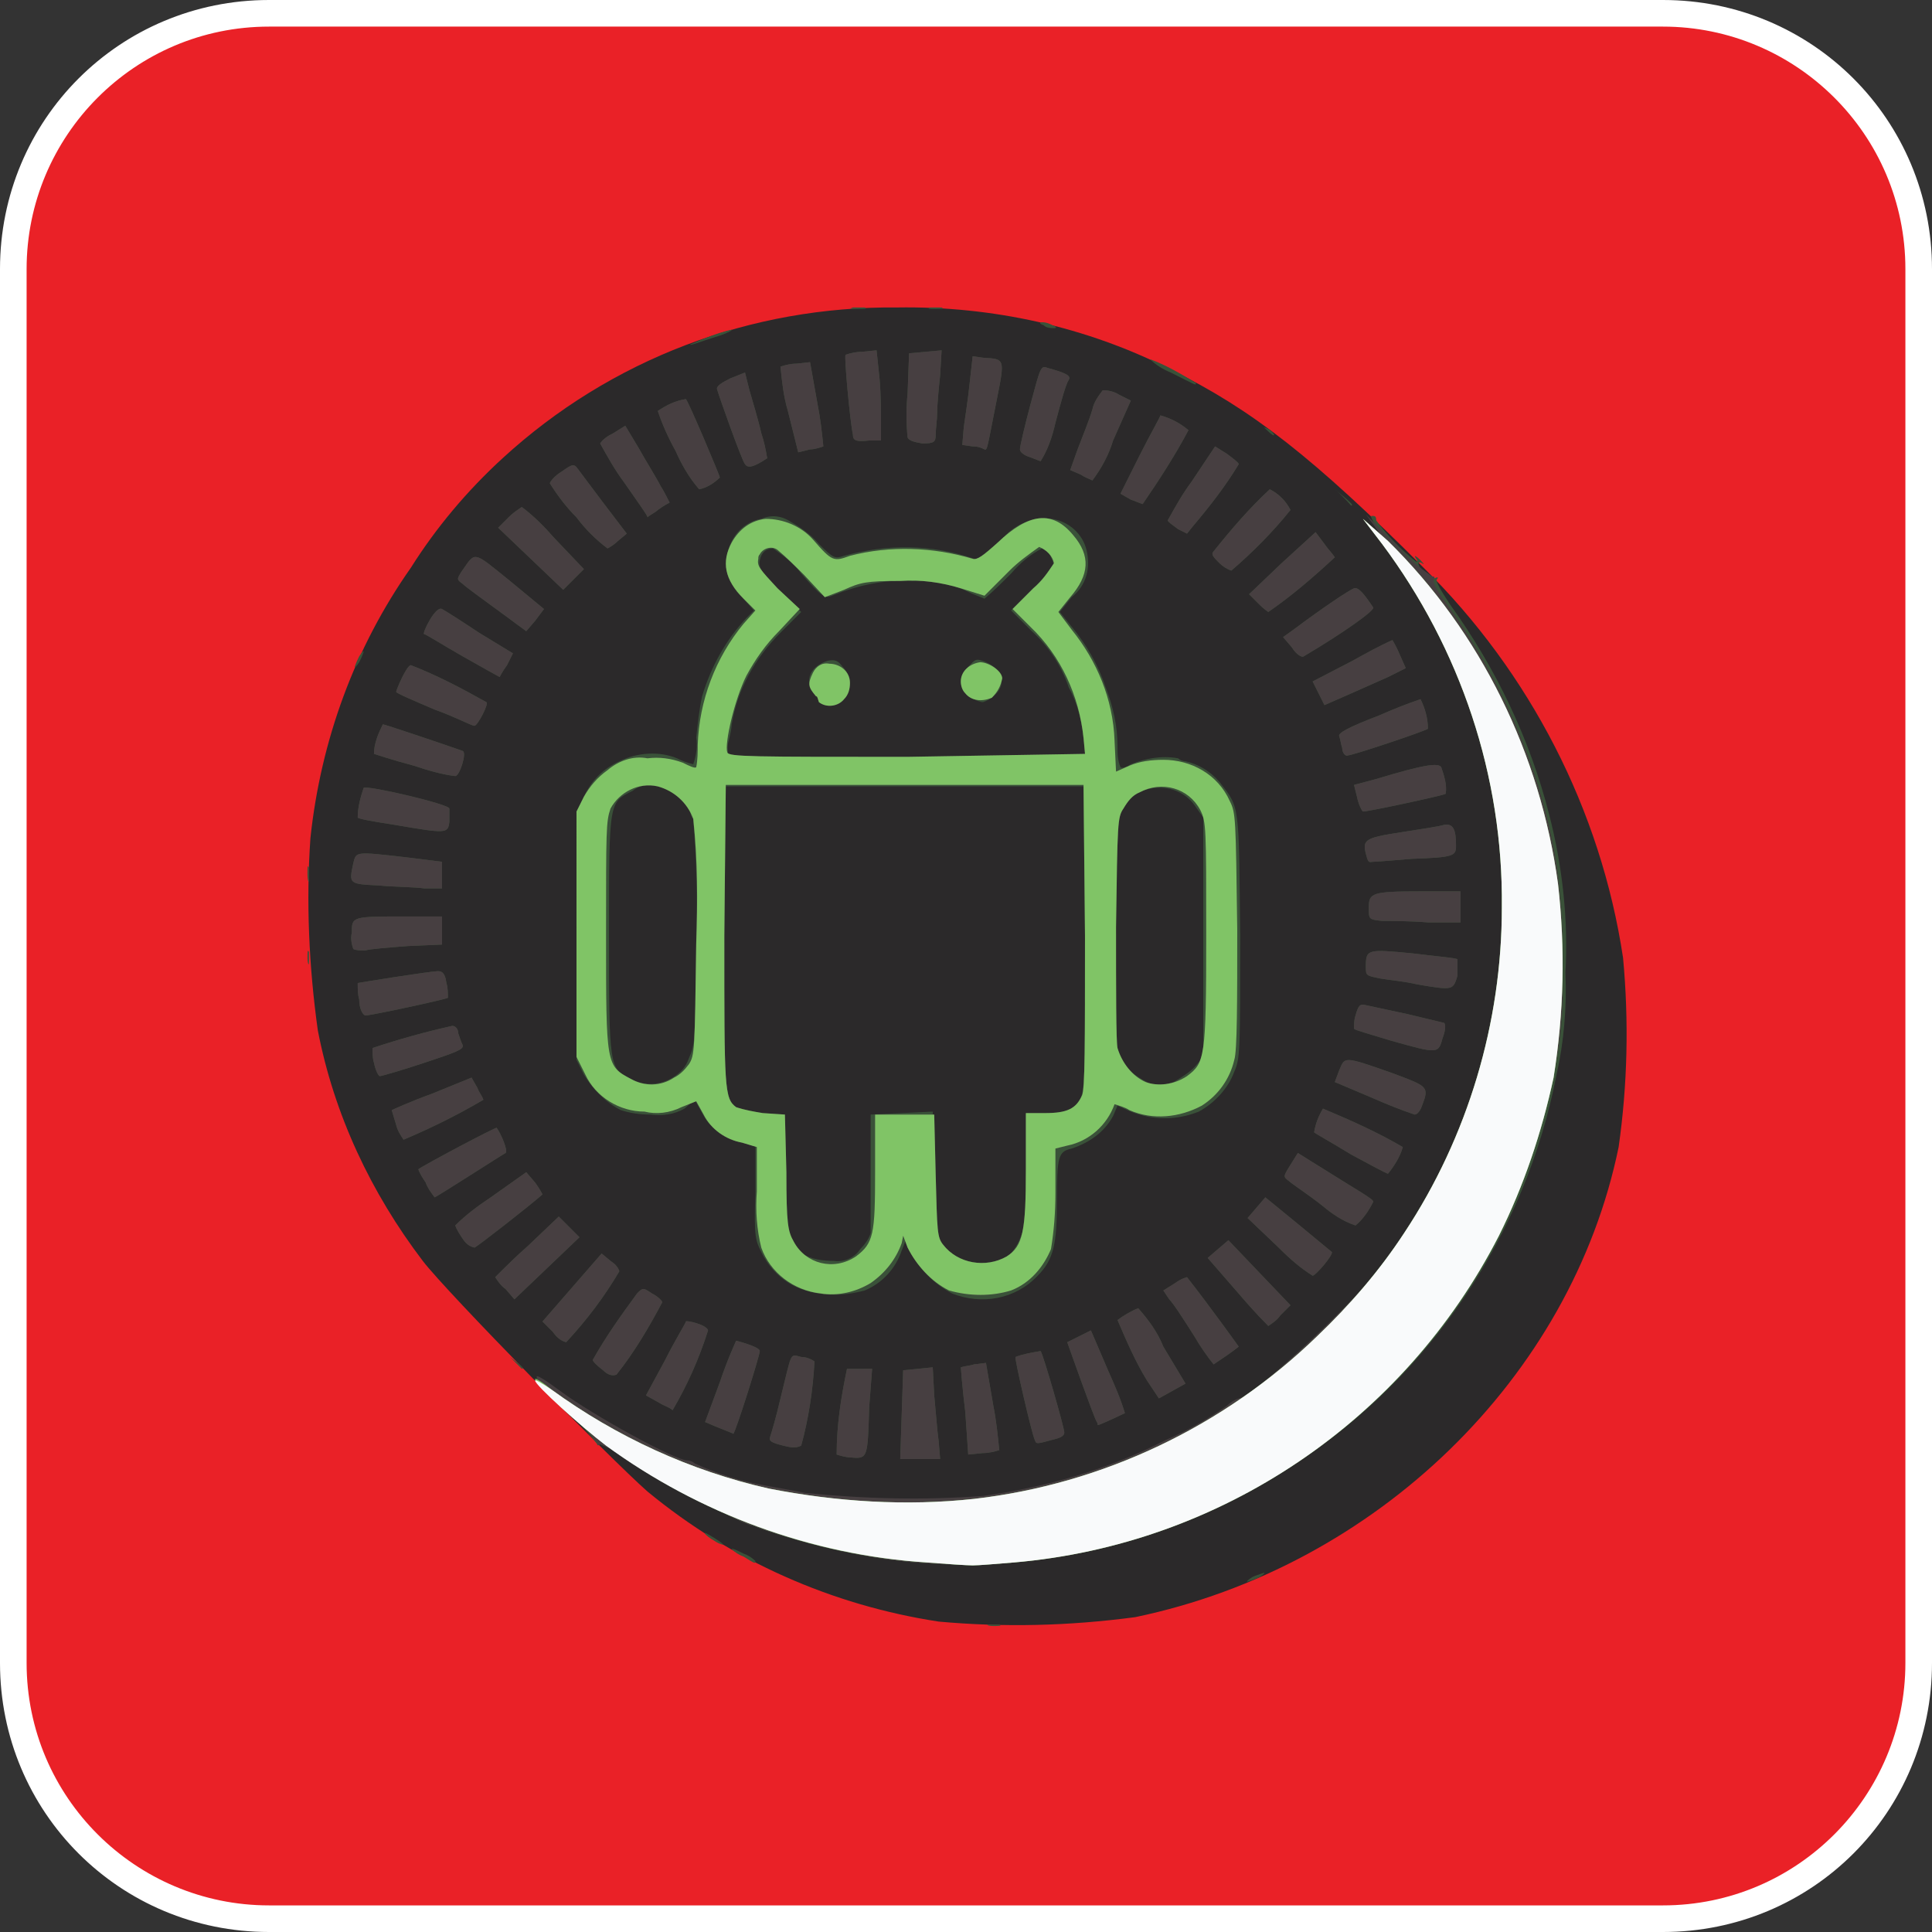<?xml version="1.0" encoding="utf-8"?>
<!-- Generator: Adobe Illustrator 22.0.1, SVG Export Plug-In . SVG Version: 6.00 Build 0)  -->
<svg version="1.1" id="Layer_1" xmlns="http://www.w3.org/2000/svg" xmlns:xlink="http://www.w3.org/1999/xlink" x="0px" y="0px"
	 viewBox="0 0 130.7 130.7" style="enable-background:new 0 0 130.7 130.7;" xml:space="preserve">
<rect x="0" y="0" width="130.7" height="130.7" fill="#333333" stroke="none"/>
<style type="text/css">
	.st0{fill:#EA2127;}
	.st1{fill:#FFFFFF;}
	.st2{fill:#2B292A;}
	.st3{fill:#3A5239;}
	.st4{fill:#473F41;}
	.st5{fill:#80C466;}
	.st6{fill:#F9FAFB;}
</style>
<title>iconeandroid8.1</title>
<g id="Isolation_Mode">
	<path class="st0" d="M18.2,0.9h94.3c9.5,0,17.3,7.7,17.3,17.3v94.3c0,9.5-7.7,17.3-17.3,17.3H18.2c-9.5,0-17.3-7.7-17.3-17.3V18.2
		C0.9,8.7,8.7,0.9,18.2,0.9z"/>
	<path class="st1" d="M112.5,1.8c9,0,16.4,7.3,16.4,16.4v94.3c0,9-7.3,16.4-16.4,16.4H18.2c-9,0-16.4-7.3-16.4-16.4V18.2
		c0-9,7.3-16.4,16.4-16.4H112.5 M112.5,0H18.2C8.1,0,0,8.1,0,18.2c0,0,0,0,0,0v94.3c0,10.1,8.1,18.2,18.2,18.2h94.3
		c10.1,0,18.2-8.1,18.2-18.2V18.2C130.7,8.1,122.6,0,112.5,0z"/>
	<g id="Android_8.1_Go_Edition_Icon">
		<g id="layer101">
			<path class="st2" d="M63.5,109.7c-7.2-1.1-14-4.1-19.7-8.8c-2.5-2.2-13.6-13.5-15.2-15.6c-3.5-4.6-6-9.9-7.1-15.6
				c-0.6-4.3-0.8-8.7-0.5-13c0.7-6.6,3-12.9,6.8-18.3c1.7-2.7,3.8-5.2,6.2-7.4c7.3-6.7,16.8-10.3,26.7-10.2
				c6.4-0.1,12.8,1.3,18.5,4.2c5.5,2.7,9.7,6,17.1,13.4c7.2,7.1,12,16.4,13.5,26.4c0.4,4.3,0.3,8.6-0.3,12.8
				c-3.2,15.6-16.4,28.4-32.7,31.8C72.3,110,67.9,110.1,63.5,109.7z"/>
		</g>
		<g id="layer102">
			<path class="st3" d="M66.9,109.9c0.2,0,0.5,0,0.7,0c0.2,0.1,0,0.1-0.4,0.1S66.7,109.9,66.9,109.9z"/>
			<path class="st3" d="M84.7,106.7c0.2-0.1,0.5-0.2,0.8-0.3c0.1,0,0,0.1-0.3,0.3c-0.2,0.1-0.5,0.2-0.8,0.3
				C84.3,107,84.4,106.9,84.7,106.7z"/>
			<path class="st3" d="M60.1,105.5c-2.9-0.4-5.7-1.1-8.4-2c-0.3-0.1-0.5-0.2-0.8-0.3c-0.5,0-6.1-2.9-8-4.2c-0.7-0.5-1.5-1-2.3-1.3
				c-0.1,0.1-0.2,0.1-0.2,0c-0.6-0.8-1.3-1.5-2-2.2c-2.6-2.5-2.8-3-0.5-1.3s7.7,4.7,8.6,4.7c0.2,0,0.4,0.1,0.5,0.2
				c1.5,0.7,3.1,1.2,4.8,1.5c0.5,0.1,1.7,0.3,2.7,0.5c4,0.4,8,0.5,12,0.2c4.3-0.6,8.5-1.8,12.4-3.8c1.4-0.6,2.8-1.4,4.1-2.3
				c0.2-0.2,0.5-0.4,0.8-0.5c0.8,0,7-5.7,9.2-8.4c4.5-5.7,7.4-12.5,8.5-19.7c0.6-4.4,0.2-11.8-0.9-15.3c-0.2-0.6-0.4-1.5-0.5-1.9
				c-1.2-3.9-2.9-7.6-5.1-11c-0.2-0.3-0.9-1.2-1.4-2s-1-1.5-0.8-1.5s0.3,0,0.3,0.3c0.8,1.1,1.7,2,2.7,2.8c0.1,0,0.1-0.1,0-0.2
				c-0.2-0.3,0-0.2,0.3,0.1s0.2,0.3,0.1,0.2c-0.4-0.2-0.3,0.2,0.2,0.7c0.2,0.3,0.5,0.4,0.7,0.3s0.2,0,0.1,0.1s0.3,0.8,0.9,1.7
				c3.1,4.3,5.4,9.1,6.7,14.2c0.9,3.5,1.3,7.1,1.1,10.7c0.1,2.3-0.1,4.7-0.6,6.9c-2.1,10.8-8.5,20.4-17.8,26.4
				c-2.5,1.5-5.1,2.8-7.8,4c-2.5,0.8-5.1,1.5-7.7,2C68,106,64,106,60.1,105.5z"/>
			<path class="st3" d="M50.3,105.3c-0.3-0.1-0.6-0.3-0.8-0.5c0-0.1,0.4,0.1,0.8,0.3c0.3,0.1,0.6,0.3,0.8,0.5
				C51.1,105.8,51.1,105.8,50.3,105.3z"/>
			<path class="st3" d="M48.1,104.1c-0.3-0.2-0.5-0.4-0.4-0.4s1.4,0.8,1.2,0.8C48.5,104.4,48.3,104.2,48.1,104.1z"/>
			<path class="st3" d="M57.6,98.6c-0.3,0-0.7-0.1-1-0.2c0-2,0.3-3.9,0.7-5.8c0.3,0,0.6,0,0.9,0H59l-0.2,2.6
				C58.7,98.6,58.7,98.7,57.6,98.6z"/>
			<path class="st3" d="M61,95.7l0.1-3l1-0.1l1-0.1l0.1,1.9c0.1,1,0.2,2.4,0.3,3.1l0.1,1.2h-2.7L61,95.7z"/>
			<path class="st3" d="M65.3,95.5c-0.2-1.6-0.3-3-0.3-3c0.3-0.1,0.6-0.1,0.9-0.2l0.8-0.1l0.5,2.9c0.2,1,0.3,2,0.4,3
				c-0.3,0.1-0.7,0.2-1.1,0.2l-1,0.1L65.3,95.5z"/>
			<path class="st3" d="M53,97.8c-0.8-0.2-1-0.3-0.9-0.6s0.4-1.3,0.7-2.6c0.8-3.2,0.6-3,1.4-2.8c0.3,0,0.6,0.1,0.9,0.3
				c-0.1,1.9-0.4,3.9-0.9,5.7C53.8,98,53.4,97.9,53,97.8z"/>
			<path class="st3" d="M70,97.4c-0.2-0.4-1.4-5.6-1.3-5.6c0.5-0.2,1.1-0.3,1.7-0.4c0.2,0.3,1.6,5.2,1.6,5.5s-0.4,0.4-0.8,0.5
				C70.1,97.7,70.1,97.7,70,97.4z"/>
			<path class="st3" d="M49.4,96.9l-1-0.4l-0.7-0.3l1-2.7c0.5-1.5,1.1-2.8,1.1-2.8s1.6,0.4,1.6,0.7s-1.7,5.7-1.8,5.6
				S49.6,97,49.4,96.9z"/>
			<path class="st3" d="M74.2,96.2c-0.2-0.3-2-5.4-2-5.4s0.4-0.2,0.8-0.4l0.8-0.4l1.2,2.8c0.4,0.9,0.8,1.8,1.1,2.8
				c-0.2,0.1-1.7,0.8-1.8,0.8S74.3,96.3,74.2,96.2z"/>
			<path class="st3" d="M44.6,94.9l-0.9-0.5L45,92c0.7-1.4,1.4-2.5,1.4-2.6s1.4,0.2,1.5,0.6c-0.6,1.9-1.4,3.7-2.4,5.4
				C45.3,95.2,44.9,95.1,44.6,94.9z"/>
			<path class="st3" d="M77.6,93.4c-0.8-1.3-1.4-2.7-2-4.1c0.4-0.3,0.9-0.6,1.4-0.8c0.7,0.8,1.3,1.6,1.7,2.6l1.5,2.5l-0.9,0.5
				l-0.9,0.5L77.6,93.4z"/>
			<path class="st3" d="M40.8,92.7c-0.4-0.3-0.7-0.6-0.7-0.7c0.9-1.6,1.9-3,3-4.5c0.4-0.4,0.4-0.4,1,0c0.4,0.2,0.7,0.5,0.7,0.6
				c-0.9,1.7-1.9,3.4-3.1,4.9C41.4,93.1,41.1,93,40.8,92.7z"/>
			<path class="st3" d="M34.5,91.8L33.8,91L34.5,91.8c0.8,0.6,1,0.8,0.8,0.8C35.1,92.4,34.8,92.1,34.5,91.8z"/>
			<path class="st3" d="M80.8,90.4c-0.7-1.1-1.4-2.2-1.7-2.5l-0.4-0.6l0.8-0.5c0.4-0.3,0.8-0.4,0.8-0.4c1.5,1.9,3.5,4.7,3.5,4.7
				c-0.5,0.4-1.1,0.8-1.7,1.2C81.7,91.8,81.2,91.1,80.8,90.4z"/>
			<path class="st3" d="M37.4,90.1l-0.7-0.7l2-2.3l2-2.3l0.6,0.5c0.3,0.2,0.5,0.4,0.6,0.7c-1,1.7-2.2,3.3-3.6,4.8
				C37.9,90.7,37.6,90.4,37.4,90.1z"/>
			<path class="st3" d="M83.7,87.4l-2-2.3l0.7-0.6l0.7-0.6l2.1,2.2l2.1,2.2l-0.7,0.7c-0.2,0.3-0.5,0.5-0.8,0.7
				C85,88.9,84.3,88.1,83.7,87.4z"/>
			<path class="st3" d="M34.2,87.2c-0.3-0.2-0.5-0.5-0.7-0.8c0.7-0.7,1.4-1.4,2.2-2.1l2.1-2l0.7,0.7l0.7,0.7L37,85.8l-2.2,2.1
				L34.2,87.2z"/>
			<path class="st3" d="M54.2,87.2c-1.1-0.4-2-1.2-2.6-2.3c-0.5-1-0.6-1.1-0.5-4.2l0-3.2l-1-0.3c-1.1-0.2-2.1-0.9-2.6-1.9l-0.5-0.9
				L46.3,75c-0.7,0.4-1.5,0.5-2.3,0.4c-0.7,0-1.4-0.1-2-0.3c-1-0.5-1.9-1.4-2.5-2.4L39,71.7v-8.4c0-8.4,0-8.4,0.5-9.4
				c0.5-1.1,1.3-1.9,2.4-2.4c1.2-0.6,2.7-0.7,3.9-0.2c0.4,0.2,0.7,0.3,1.1,0.4c0.2-0.6,0.3-1.2,0.2-1.8c0.1-0.9,0.2-1.9,0.4-2.8
				c0.6-2,1.6-3.8,3-5.3l0.5-0.5l-0.8-0.9c-1.3-1.2-1.4-3.2-0.2-4.5c0.4-0.4,0.9-0.7,1.5-0.8c0.7-0.3,1.4-0.2,2,0.2
				c0.7,0.4,1.4,0.9,1.9,1.5c1,1,1.1,1,1.7,0.8c2.9-0.8,5.9-0.8,8.8,0.2c0.4,0.1,0.7-0.1,1.7-1.1c0.5-0.7,1.3-1.3,2.2-1.5
				c1.6-0.5,3.3,0.4,3.7,2c0.3,1.2,0,2.4-1,3.2l-0.8,1l0.8,1c1,1.2,1.8,2.6,2.3,4.1c0.5,1.3,0.8,2.6,0.8,4c0,0.5,0,0.9,0.2,1.4
				c0.1,0.1,0.4,0,0.7-0.2c1-0.4,2.1-0.6,3.2-0.4c0.1,0.1,0.3,0.2,0.5,0.2c0.9,0.2,1.7,0.7,2.3,1.4c1.4,1.8,1.3,1.4,1.4,10.4
				c0,7.8,0,8.3-0.4,9.2c-0.4,1.1-1.3,2.1-2.4,2.7c-1.5,0.6-3.1,0.6-4.6,0l-0.9-0.4l-0.3,0.7c-0.6,1.1-1.6,1.8-2.8,2.2
				c-0.9,0.2-1,0.5-1,3.6c0,2.8-0.2,3.9-1.3,5c-1.5,1.6-3.8,2-5.8,1.2c-1.3-0.7-2.3-1.7-2.8-3.1l-0.2-0.8l-0.4,1
				c-0.4,1.2-1.3,2.2-2.5,2.7C57,87.7,55.6,87.7,54.2,87.2z M68.1,85.1c0.4-0.4,0.7-0.8,0.9-1.3c0.4-0.9,0.4-1.4,0.4-4.7v-3.7h0.9
				c1.6,0,2.3-0.2,2.7-0.9s0.4-1.2,0.4-11l-0.1-10.3H49.1l-0.1,10.3c0,12.3-0.2,11.4,2.4,11.8l1.6,0.2l0.1,3.9c0,3.3,0.1,4,0.4,4.6
				c0.5,0.9,1.5,1.3,2.9,1.3c0.7,0.1,1.4-0.2,1.8-0.8c0.3-0.3,0.6-0.7,0.7-1.1c0-0.2,0-2.1,0-4.2v-3.8l2.1-0.1l2.1-0.1v3.3
				c0,4.5,0.1,5,0.5,5.7C64.8,85.5,66.6,85.9,68.1,85.1z M45.5,72.9c0.5-0.3,0.9-0.7,1.1-1.3c0.4-0.9,0.5-1.2,0.5-8.5
				c0.1-2.6,0-5.1-0.2-7.7c-0.1-0.1-0.2-0.3-0.2-0.5c0-0.6-1.1-1.5-2.1-1.7c-0.6-0.2-1.3-0.1-1.8,0.3c-1.6,0.8-1.6,0.6-1.6,9.6
				c0,9.1,0,9.2,1.5,9.9C43.6,73.5,44.7,73.4,45.5,72.9z M79.4,73.2c0.5-0.3,1-0.6,1.4-1l0.6-0.7V55.3l-0.5-0.7
				c-0.9-1.4-2.8-1.7-4.2-0.8c-0.1,0.1-0.3,0.2-0.4,0.3c-0.9,0.9-1,1.5-0.9,9.6c0.1,7.3,0.1,7.6,0.5,8.2c0.6,0.7,1.5,1.3,2.4,1.6
				C78.7,73.4,79.1,73.3,79.4,73.2z M73.3,50c-0.1-1.2-0.4-2.4-1-3.5c-0.5-1.5-1.4-2.8-2.5-3.8l-1.4-1.4l1.5-1.5
				c1.5-1.5,1.5-1.5,1.2-2.1c-0.1-0.3-0.4-0.5-0.6-0.6c-0.8,0.4-1.5,1-2.1,1.7c-0.6,0.6-1.2,1.2-1.8,1.7c-0.5-0.2-1-0.4-1.4-0.6
				c-1.1-0.5-2.3-0.7-3.5-0.6c-1.9-0.1-3.7,0.3-5.4,1c-0.5,0.2-0.7,0.1-2.1-1.5c-0.5-0.7-1.2-1.2-1.9-1.7c-0.5,0-0.8,0.3-0.9,0.8
				s0.1,0.8,1.3,2l1.5,1.5l-1.4,1.4c-1.7,1.7-2.9,3.8-3.3,6.2c0,0.2-0.1,0.7-0.2,1.1c-0.1,0.3-0.1,0.7,0,1c0.1,0.2,3.8,0.2,12.2,0.2
				l12-0.1L73.3,50z"/>
			<path class="st3" d="M55.3,47.2c-1-1-0.6-2.1,0.7-2.5c0.5-0.1,0.7,0,1,0.4c0.6,0.6,0.6,1.5,0,2c0,0-0.1,0.1-0.1,0.1
				C56.2,47.9,56,47.9,55.3,47.2z"/>
			<path class="st3" d="M65.9,47.3C65.4,47.1,65,46.6,65,46c0.1-0.3,0.3-0.6,0.5-0.9c0.5-0.5,0.5-0.6,1.2-0.3
				c1.2,0.5,1.4,1.6,0.5,2.3c-0.2,0.2-0.4,0.3-0.7,0.4C66.3,47.5,66.1,47.4,65.9,47.3z"/>
			<path class="st3" d="M86.5,84.4l-2.1-2l0.6-0.7l0.6-0.7l2.2,1.8l2.3,1.9c0.1,0.2-1.1,1.6-1.3,1.6C88,85.8,87.3,85.2,86.5,84.4z"
				/>
			<path class="st3" d="M31.3,83.8c-0.2-0.3-0.4-0.6-0.5-0.9c0.7-0.7,1.5-1.3,2.4-1.9l2.4-1.7l0.6,0.7c0.3,0.4,0.5,0.8,0.5,0.8
				c-0.9,0.8-4.5,3.6-4.6,3.6C31.7,84.3,31.5,84.1,31.3,83.8z"/>
			<path class="st3" d="M89.5,81.6c-1-0.8-2.1-1.5-2.3-1.7c-0.4-0.3-0.4-0.3,0.1-1.1l0.5-0.8l0.8,0.5c3.5,2.2,4.3,2.6,4.3,2.8
				c-0.3,0.6-0.7,1.2-1.2,1.6C90.8,82.6,90.1,82.1,89.5,81.6z"/>
			<path class="st3" d="M28.8,80c-0.2-0.3-0.4-0.6-0.5-0.9c0.4-0.3,5.3-2.9,5.3-2.8c0.3,0.4,0.8,1.6,0.6,1.7s-4.7,3-4.8,3
				C29.1,80.6,28.9,80.3,28.8,80z"/>
			<path class="st3" d="M91.4,78.1c-1.3-0.8-2.4-1.4-2.5-1.5c0.1-0.6,0.3-1.1,0.6-1.6c1.9,0.8,3.7,1.6,5.4,2.6
				c-0.2,0.7-0.6,1.3-1,1.8C93.8,79.4,92.7,78.8,91.4,78.1z"/>
			<path class="st3" d="M26.8,76.1c-0.1-0.3-0.2-0.7-0.3-1c0,0,1.3-0.6,2.7-1.1l2.7-1.1l0.4,0.7c0.1,0.3,0.3,0.5,0.4,0.8
				c-1.7,1-3.5,1.9-5.4,2.7C27.1,76.8,26.9,76.5,26.8,76.1z"/>
			<path class="st3" d="M92.9,74.3l-2.6-1.1l0.3-0.8c0.4-0.9,0.2-1,3.6,0.2c2.4,0.9,2.5,0.9,2,2.2c-0.1,0.3-0.3,0.6-0.5,0.6
				C94.8,75.1,93.8,74.7,92.9,74.3z"/>
			<path class="st3" d="M25.3,71.9c-0.1-0.3-0.1-0.7-0.1-1c1.8-0.6,3.6-1.1,5.4-1.5c0.2,0,0.4,0.2,0.4,0.5c0.1,0.3,0.2,0.6,0.3,0.8
				c0.1,0.3-0.5,0.5-2.6,1.2c-1.5,0.5-2.9,0.9-3,0.9S25.4,72.4,25.3,71.9z"/>
			<path class="st3" d="M94.1,70.4c-1.3-0.4-2.4-0.7-2.5-0.8c0-0.3,0-0.6,0.1-0.9c0.2-0.7,0.3-0.8,0.7-0.7l2.8,0.6
				c0.8,0.2,1.7,0.4,2.5,0.6c0.1,0.1,0.1,0.5-0.1,1C97.3,71.3,97.3,71.3,94.1,70.4z"/>
			<path class="st3" d="M24.3,67.6c-0.1-0.3-0.1-0.7-0.1-1.1c0,0,1.2-0.2,2.5-0.4s2.7-0.4,2.9-0.4s0.5,0,0.6,0.8
				c0.1,0.3,0.1,0.7,0.1,1c-0.1,0.1-5.2,1.2-5.6,1.2C24.5,68.6,24.3,68.2,24.3,67.6z"/>
			<path class="st3" d="M95.9,66.6c-0.8-0.2-1.9-0.3-2.5-0.4c-1-0.2-1-0.2-1-0.8c0-1.2,0.1-1.2,3.2-0.9c1.6,0.2,2.9,0.3,3,0.4
				c0,0.4,0,0.7,0,1.1C98.3,67,98.3,67,95.9,66.6z"/>
			<path class="st3" d="M20.8,64.8c0-0.4,0-0.6,0.1-0.4c0,0.2,0,0.5,0,0.8C20.9,65.3,20.8,65.2,20.8,64.8z"/>
			<path class="st3" d="M23.9,64.2c-0.1-0.3-0.2-0.7-0.1-1.1c0-1.1,0-1.1,3.6-1.1h2.5v1.9L27.6,64c-1.3,0.1-2.6,0.2-2.9,0.3
				C24.4,64.3,24.1,64.3,23.9,64.2z"/>
			<path class="st3" d="M93.5,62.3c-0.9-0.1-0.9-0.1-0.9-0.9c0-1,0.2-1.1,3.6-1.1h2.6v2.1h-2.2C95.4,62.3,94,62.3,93.5,62.3z"/>
			<path class="st3" d="M25.6,59.9c-2-0.1-2-0.1-1.7-1.5c0.2-0.8,0.1-0.8,3.6-0.4l2.4,0.3v1.8h-1.2C28,60,26.6,60,25.6,59.9z"/>
			<path class="st3" d="M20.8,59.1c0-0.5,0-0.6,0.1-0.4c0,0.3,0,0.6,0,0.8C20.9,59.8,20.8,59.6,20.8,59.1z"/>
			<path class="st3" d="M92.5,58.1c-0.4-1.3-0.3-1.4,2.3-1.8c1.3-0.2,2.6-0.4,2.9-0.5c0.6-0.1,0.8,0.3,0.8,1.4c0,0.7-0.1,0.8-3,0.9
				c-1.2,0.1-2.4,0.2-2.6,0.2S92.6,58.4,92.5,58.1z"/>
			<path class="st3" d="M26.7,55.8c-1.3-0.2-2.5-0.4-2.5-0.5c0-0.7,0.2-1.4,0.4-2c0.2-0.2,5.8,1.1,5.8,1.4s0,0.5,0,0.9
				C30.3,56.4,30.2,56.4,26.7,55.8z"/>
			<path class="st3" d="M91.8,53.9l-0.2-0.8l1.5-0.4c3.3-1,4.2-1.1,4.4-0.8c0.2,0.6,0.4,1.2,0.3,1.8c-0.1,0.1-5.2,1.2-5.6,1.2
				C92.1,54.8,91.9,54.4,91.8,53.9z"/>
			<path class="st3" d="M28,51.8c-1.5-0.4-2.7-0.8-2.7-0.8c0-0.7,0.3-1.4,0.6-2c0.1,0,3.7,1.2,5.4,1.8c0.3,0.1-0.2,1.7-0.5,1.7
				C29.9,52.4,28.9,52.1,28,51.8z"/>
			<path class="st3" d="M90.8,50.6c-0.1-0.3-0.1-0.5-0.2-0.8c-0.1-0.2,0.6-0.6,2.7-1.4c0.9-0.4,1.9-0.8,2.8-1.1
				c0.3,0.6,0.5,1.3,0.5,2c-0.3,0.2-5.1,1.8-5.4,1.8C91,51.2,90.8,50.9,90.8,50.6z"/>
			<path class="st3" d="M29.4,48c-1.4-0.6-2.6-1.1-2.6-1.2s0.7-1.8,1-1.8c1.8,0.7,3.5,1.6,5.1,2.5c0.2,0.1-0.6,1.6-0.8,1.6
				S30.8,48.5,29.4,48z"/>
			<path class="st3" d="M89.2,46.9l-0.4-0.8l2.7-1.4c0.9-0.5,1.8-1,2.7-1.4c0,0,0.3,0.5,0.5,1l0.4,0.9l-1.2,0.6L91.2,47l-1.6,0.7
				L89.2,46.9z"/>
			<path class="st3" d="M31.3,44.4c-1.4-0.8-2.5-1.5-2.6-1.5s0.1-0.5,0.4-1s0.6-0.8,0.8-0.7s1.3,0.8,2.5,1.6l2.3,1.4L34.3,45
				c-0.3,0.4-0.5,0.8-0.5,0.8S32.7,45.2,31.3,44.4z"/>
			<path class="st3" d="M24,45.1c0.1-0.3,0.2-0.5,0.3-0.7c0.2-0.3,0.3-0.4,0.3-0.3c-0.1,0.3-0.2,0.5-0.3,0.7
				C24.1,45.1,24,45.2,24,45.1z"/>
			<path class="st3" d="M87.4,43.8l-0.6-0.7l0.7-0.5c2-1.5,3.8-2.7,4.1-2.8s0.7,0.4,1.3,1.3c0.1,0.2-2,1.7-4.7,3.3
				C88.1,44.5,87.7,44.3,87.4,43.8z"/>
			<path class="st3" d="M33.7,41.3c-1.1-0.8-2.2-1.6-2.4-1.8c-0.4-0.3-0.4-0.3-0.1-0.8c1-1.4,0.7-1.5,3.3,0.6l2.3,1.9l-0.6,0.8
				l-0.6,0.7L33.7,41.3z"/>
			<path class="st3" d="M85.1,40.8l-0.6-0.6l2.2-2.1L89,36l0.6,0.8c0.2,0.3,0.5,0.6,0.7,0.9c-1.4,1.3-2.9,2.6-4.5,3.7
				C85.5,41.2,85.3,41,85.1,40.8z"/>
			<path class="st3" d="M35.9,37.8l-2.2-2.1l0.7-0.7c0.3-0.3,0.6-0.5,0.9-0.7c0.8,0.6,1.5,1.3,2.2,2.1l2,2.1l-0.7,0.7l-0.7,0.7
				L35.9,37.8z"/>
			<path class="st3" d="M82.5,38.1c-0.4-0.4-0.6-0.6-0.4-0.8c1.2-1.5,2.4-2.9,3.8-4.2c0.6,0.3,1.1,0.8,1.4,1.4
				c-1.2,1.5-2.6,2.9-4,4.1C83,38.5,82.7,38.3,82.5,38.1z"/>
			<path class="st3" d="M39,35c-0.7-0.7-1.3-1.5-1.8-2.3c0-0.1,0.3-0.5,0.8-0.8c0.7-0.5,0.8-0.5,1-0.3l1.8,2.4l1.6,2.1l-0.6,0.5
				c-0.2,0.2-0.5,0.4-0.7,0.5C40.3,36.5,39.6,35.8,39,35z"/>
			<path class="st3" d="M79.7,35.8c-0.4-0.3-0.7-0.5-0.7-0.6c0.5-0.9,1-1.8,1.6-2.6l1.6-2.4l0.8,0.5c0.4,0.3,0.8,0.6,0.8,0.7
				c-0.9,1.5-2,2.9-3.1,4.2l-0.4,0.5L79.7,35.8z"/>
			<path class="st3" d="M42.2,32.6c-0.6-0.8-1.1-1.7-1.6-2.6c0.2-0.3,0.5-0.5,0.9-0.7l0.8-0.5l0.9,1.5c0.5,0.9,1.2,2,1.5,2.6
				c0.2,0.3,0.4,0.7,0.6,1.1c0,0-0.4,0.2-0.8,0.5c-0.2,0.2-0.5,0.3-0.7,0.5C43.9,35,43.1,33.9,42.2,32.6z"/>
			<path class="st3" d="M76.5,33.8l-0.7-0.4l1.3-2.6c0.7-1.4,1.4-2.6,1.4-2.7c0.7,0.2,1.3,0.5,1.9,1c-0.9,1.7-2,3.4-3.1,5
				C77,34,76.8,33.9,76.5,33.8z"/>
			<path class="st3" d="M90.3,33.1l-1.1-1.1L90.3,33.1c1.1,0.9,1.3,1.1,1.1,1.1C91.4,34.2,90.9,33.6,90.3,33.1z"/>
			<path class="st3" d="M45.7,30.5c-0.5-0.9-0.9-1.8-1.2-2.7c0.6-0.4,1.2-0.7,1.9-0.8c0.2,0.2,2.3,5.2,2.3,5.3
				c-0.4,0.4-0.9,0.7-1.4,0.8C46.6,32.3,46.1,31.4,45.7,30.5z"/>
			<path class="st3" d="M73.1,32.1l-0.7-0.3l0.5-1.4c0.3-0.8,0.8-2,1-2.7c0.1-0.5,0.4-0.9,0.7-1.3c0.4,0,0.8,0.1,1.1,0.3l0.8,0.4
				l-1.2,2.7c-0.3,1-0.8,1.9-1.4,2.7C73.7,32.4,73.4,32.3,73.1,32.1z"/>
			<path class="st3" d="M50.4,31.4c-0.2-0.2-1.8-4.7-1.9-5.1c0-0.2,0.3-0.4,0.9-0.7l1-0.4l0.3,1.2c0.2,0.7,0.6,2,0.8,2.9
				c0.2,0.6,0.3,1.1,0.4,1.7C51,31.6,50.6,31.7,50.4,31.4z"/>
			<path class="st3" d="M69.6,30.9c-0.3-0.1-0.6-0.3-0.6-0.5s0.3-1.5,0.7-3c0.7-2.6,0.7-2.7,1.2-2.5c1.1,0.3,1.6,0.5,1.4,0.8
				s-0.5,1.4-0.9,2.9c-0.2,0.9-0.5,1.8-1,2.6C70.1,31.1,69.9,31,69.6,30.9z"/>
			<path class="st3" d="M53.3,27.8c-0.3-1-0.4-2-0.5-3c0.3-0.1,0.7-0.2,1.1-0.2l0.9-0.1l0.5,2.8c0.2,1,0.3,1.9,0.4,2.9
				c-0.3,0.1-0.6,0.2-0.9,0.2L54,30.6L53.3,27.8z"/>
			<path class="st3" d="M65.8,30.2l-0.7-0.1l0.1-1.2c0.1-0.7,0.3-2,0.4-3l0.2-1.8l0.7,0.1c1.5,0.1,1.5,0,0.9,3s-0.6,3.3-0.8,3.2
				S66.2,30.2,65.8,30.2z"/>
			<path class="st3" d="M57.7,29.4c-0.2-0.9-0.6-5.3-0.5-5.4c0.3-0.1,0.7-0.2,1.1-0.2l1-0.1l0.2,1.9c0.1,1.1,0.1,2.4,0.1,3.1v1.1
				h-0.8C57.9,29.9,57.7,29.8,57.7,29.4z"/>
			<path class="st3" d="M61.4,29.6c-0.1-1-0.1-2,0-3l0.1-2.7l1.1-0.1l1.1-0.1l-0.1,1.7c-0.1,0.9-0.2,2-0.2,2.5s-0.1,1.1-0.1,1.5
				c0,0.5-0.1,0.6-0.9,0.6C61.8,29.9,61.5,29.8,61.4,29.6z"/>
			<path class="st3" d="M85.5,28.9l-0.6-0.6L85.5,28.9c0.3,0.1,0.5,0.2,0.7,0.5C86.2,29.5,86.1,29.5,85.5,28.9z"/>
			<path class="st3" d="M79.2,25.2c-0.5-0.2-1-0.5-1.4-0.9c1.1,0.4,2.1,1,3.1,1.6C80.9,26.1,81,26.1,79.2,25.2z"/>
			<path class="st3" d="M46.7,23.3c0.9-0.4,1.9-0.8,2.8-1c0.1,0-0.2,0.2-0.8,0.4C47.1,23.2,46.7,23.4,46.7,23.3z"/>
			<path class="st3" d="M70.6,22c-0.3-0.1-0.3-0.2-0.1-0.2c0.3,0,0.5,0.1,0.7,0.2c0.3,0.1,0.3,0.2,0.1,0.2
				C71.1,22.2,70.8,22.2,70.6,22z"/>
			<path class="st3" d="M57.7,20.8c0.3,0,0.6,0,0.8,0c0.2,0.1,0,0.1-0.5,0.1S57.4,20.9,57.7,20.8z"/>
			<path class="st3" d="M62.9,20.8c0.2,0,0.5,0,0.8,0c0.2,0.1,0,0.1-0.4,0.1S62.7,20.9,62.9,20.8z"/>
		</g>
		<g id="layer103">
			<path class="st4" d="M60.1,105.5c-2.9-0.4-5.7-1.1-8.4-2c-0.3-0.1-0.5-0.2-0.8-0.3c-0.5,0-6.1-2.9-8-4.2c-0.7-0.5-1.5-1-2.3-1.3
				c-0.1,0.1-0.2,0-0.2-0.1c-0.6-0.8-1.2-1.5-2-2.2c-2.6-2.5-2.8-3-0.5-1.3s7.8,4.7,8.6,4.7c0.2,0,0.4,0.1,0.5,0.2
				c1.5,0.7,3.1,1.2,4.8,1.5c0.5,0.1,1.7,0.3,2.7,0.5c4,0.4,8,0.5,12,0.2c4.3-0.6,8.5-1.8,12.4-3.8c1.4-0.6,2.8-1.4,4.1-2.3
				c0.2-0.2,0.5-0.4,0.8-0.5c0.8,0,7-5.7,9.2-8.4c4.5-5.7,7.4-12.5,8.5-19.7c0.6-4.4,0.2-11.8-0.9-15.3c-0.2-0.6-0.4-1.5-0.5-1.9
				c-1.2-3.9-2.9-7.6-5.1-11l-1.5-2l-1.1-1.5l2.1,2.1c0.7,0.8,1.5,1.5,2.4,2.1c0.1,0,0.2,0,0.1,0.2s0.3,0.9,0.9,1.7
				c3.1,4.3,5.4,9.1,6.7,14.2c0.9,3.5,1.2,7.1,1.1,10.7c0.1,2.3-0.1,4.7-0.6,6.9c-2.1,10.8-8.5,20.4-17.8,26.4
				c-2.5,1.5-5.1,2.8-7.8,4c-2.5,0.8-5.1,1.5-7.7,2C68,106,64,106,60.1,105.5z"/>
			<path class="st4" d="M57.6,98.6c-0.3,0-0.7-0.1-1-0.2c0-2,0.3-3.9,0.7-5.8c0.3,0,0.6,0,0.9,0H59l-0.2,2.6
				C58.7,98.6,58.7,98.7,57.6,98.6z"/>
			<path class="st4" d="M61,95.7l0.1-3l1-0.1l1-0.1l0.1,1.9c0.1,1,0.2,2.4,0.3,3.1l0.1,1.2h-2.7L61,95.7z"/>
			<path class="st4" d="M65.3,95.5c-0.2-1.6-0.3-3-0.3-3c0.3-0.1,0.6-0.1,0.9-0.2l0.8-0.1l0.5,2.9c0.2,1,0.3,2,0.4,3
				c-0.3,0.1-0.7,0.2-1.1,0.2l-1,0.1L65.3,95.5z"/>
			<path class="st4" d="M53,97.8c-0.8-0.2-1-0.3-0.9-0.6s0.4-1.3,0.7-2.6c0.8-3.2,0.6-3,1.4-2.8c0.3,0,0.6,0.1,0.9,0.3
				c-0.1,1.9-0.4,3.9-0.9,5.7C53.8,98,53.4,97.9,53,97.8z"/>
			<path class="st4" d="M70,97.4c-0.2-0.4-1.4-5.6-1.3-5.6c0.5-0.2,1.1-0.3,1.7-0.4c0.2,0.3,1.6,5.2,1.6,5.5s-0.4,0.4-0.8,0.5
				C70.1,97.7,70.1,97.7,70,97.4z"/>
			<path class="st4" d="M49.4,96.9l-1-0.4l-0.7-0.3l1-2.7c0.5-1.5,1.1-2.8,1.1-2.8s1.6,0.4,1.6,0.7s-1.7,5.7-1.8,5.6
				S49.6,97,49.4,96.9z"/>
			<path class="st4" d="M74.2,96.2c-0.2-0.3-2-5.4-2-5.4s0.4-0.2,0.8-0.4l0.8-0.4l1.2,2.8c0.4,0.9,0.8,1.8,1.1,2.8
				c-0.2,0.1-1.7,0.8-1.8,0.8S74.3,96.3,74.2,96.2z"/>
			<path class="st4" d="M44.6,94.9l-0.9-0.5L45,92c0.7-1.4,1.4-2.5,1.4-2.6s1.4,0.2,1.5,0.6c-0.6,1.9-1.4,3.7-2.4,5.4
				C45.3,95.2,44.9,95.1,44.6,94.9z"/>
			<path class="st4" d="M77.6,93.4c-0.8-1.3-1.4-2.7-2-4.1c0.4-0.3,0.9-0.6,1.4-0.8c0.7,0.8,1.3,1.6,1.7,2.6l1.5,2.5l-0.9,0.5
				l-0.9,0.5L77.6,93.4z"/>
			<path class="st4" d="M40.8,92.7c-0.4-0.3-0.7-0.6-0.7-0.7c0.9-1.6,1.9-3,3-4.5c0.4-0.4,0.4-0.4,1,0c0.4,0.2,0.7,0.5,0.7,0.6
				c-0.9,1.7-1.9,3.4-3.1,4.9C41.4,93.1,41.1,93,40.8,92.7z"/>
			<path class="st4" d="M80.8,90.4c-0.7-1.1-1.4-2.2-1.7-2.5l-0.4-0.6l0.8-0.5c0.4-0.3,0.8-0.4,0.8-0.4c1.5,1.9,3.5,4.7,3.5,4.7
				c-0.5,0.4-1.1,0.8-1.7,1.2C81.7,91.8,81.2,91.1,80.8,90.4z"/>
			<path class="st4" d="M37.4,90.1l-0.7-0.7l2-2.3l2-2.3l0.6,0.5c0.3,0.2,0.5,0.4,0.6,0.7c-1,1.7-2.2,3.3-3.6,4.8
				C37.9,90.7,37.6,90.4,37.4,90.1z"/>
			<path class="st4" d="M83.7,87.4l-2-2.3l0.7-0.6l0.7-0.6l2.1,2.2l2.1,2.2l-0.7,0.7c-0.2,0.3-0.5,0.5-0.8,0.7
				C85,88.9,84.3,88.1,83.7,87.4z"/>
			<path class="st4" d="M34.2,87.2c-0.3-0.2-0.5-0.5-0.7-0.8c0.7-0.7,1.4-1.4,2.2-2.1l2.1-2l0.7,0.7l0.7,0.7L37,85.8l-2.2,2.1
				L34.2,87.2z"/>
			<path class="st4" d="M55.5,87.5c-1.8-0.2-3.4-1.4-4-3.1c-0.3-1.2-0.4-2.5-0.3-3.8v-3l-1-0.3c-1.1-0.2-2.1-0.9-2.6-1.9l-0.5-0.9
				l-1,0.4c-0.8,0.4-1.7,0.5-2.5,0.3c-1.7,0-3.3-1-4-2.5l-0.6-1.2V54.9l0.5-1c0.4-0.7,0.9-1.3,1.6-1.8c0.7-0.6,1.7-1,2.7-0.8
				c0.8-0.1,1.6,0,2.4,0.3c0.4,0.2,0.8,0.4,0.9,0.3c0.1-0.5,0.1-1,0.1-1.5c0.1-3,1.2-5.9,3.1-8.2l0.8-0.9l-0.8-0.8
				c-1.3-1.3-1.5-2.5-0.8-3.8c0.5-0.9,1.3-1.5,2.3-1.6c1.2,0,2.4,0.5,3.2,1.4c1.3,1.5,1.4,1.5,2.5,1.1c2.7-0.7,5.6-0.6,8.3,0.2
				c0.3,0.1,0.7-0.2,1.7-1.1c2.1-2,3.7-2.2,5.1-0.5c1.2,1.4,1.1,2.7-0.2,4.2l-0.8,1l0.9,1.2c1.7,2.1,2.8,4.7,2.9,7.5l0.1,2.1
				l0.9-0.4c0.7-0.3,1.5-0.4,2.3-0.4c1.9,0,3.7,1,4.5,2.8c0.4,0.8,0.4,1.1,0.5,8.7c0,4.8,0,8.2-0.2,8.8c-0.3,1.3-1.1,2.4-2.2,3.1
				c-1.5,0.8-3.3,1-4.9,0.3c-0.3-0.2-0.7-0.3-1-0.4c-0.5,1.4-1.7,2.5-3.2,2.8l-0.8,0.2v3c0,1.3-0.1,2.6-0.3,3.8
				c-0.5,1.2-1.4,2.3-2.7,2.8c-1.3,0.4-2.8,0.4-4.2,0c-1.2-0.6-2.2-1.7-2.8-2.9l-0.3-0.8L61,84.1c-0.4,1.1-1.1,2-2.1,2.7
				C57.9,87.4,56.7,87.7,55.5,87.5z M57.9,85c1.2-0.9,1.3-1.5,1.3-5.7v-3.9h4l0.1,4.1c0.1,3.8,0.1,4.2,0.5,4.7
				c1,1.3,2.9,1.6,4.3,0.8c1.1-0.7,1.3-1.7,1.3-5.9v-3.8h1.3c1.5,0,2.1-0.3,2.5-1.2c0.2-0.4,0.2-3.5,0.2-10.8l-0.1-10.2H49.1
				l-0.1,10.2c0,10.4,0,11,0.8,11.6c0.6,0.2,1.2,0.3,1.8,0.4l1.5,0.1l0.1,3.9c0,3.5,0.1,4,0.5,4.7C54.5,85.5,56.4,86,57.9,85
				C57.8,85,57.9,85,57.9,85z M45.6,72.9c0.4-0.2,0.7-0.5,1-0.9c0.4-0.6,0.4-1,0.5-8.2c0.1-2.8,0.1-5.6-0.2-8.4
				c-0.4-1.1-1.3-1.9-2.4-2.2c-1.3-0.3-2.6,0.4-3.2,1.5C41,55.6,41,56.1,41,63.3c0,8.8,0,8.8,1.7,9.7C43.6,73.5,44.7,73.5,45.6,72.9
				z M80.3,72.8c1.2-0.9,1.3-1.2,1.3-9.5c0-7.3,0-7.7-0.4-8.5c-0.8-1.5-2.6-2-4.1-1.2c-0.5,0.2-0.8,0.6-1.1,1.1
				c-0.4,0.6-0.4,0.9-0.5,8c0,4.1,0,7.8,0.1,8.2c0.3,1,1,1.9,1.9,2.3C78.3,73.5,79.4,73.4,80.3,72.8z M73.3,49.9
				c-0.3-2.8-1.5-5.5-3.6-7.5l-1.2-1.2l1.4-1.4c0.6-0.5,1-1.1,1.4-1.7c-0.1-0.5-0.5-0.9-1-1.1c-0.7,0.5-1.4,1-2,1.6l-1.7,1.7
				l-1.6-0.5c-1.3-0.4-2.7-0.6-4.1-0.5c-2.3,0-2.7,0.1-3.8,0.6l-1.3,0.5l-1.4-1.5c-0.6-0.6-1.2-1.2-1.8-1.7c-0.4-0.3-1-0.1-1.2,0.3
				c-0.1,0.1-0.1,0.2-0.1,0.3c-0.1,0.5,0.1,0.7,1.3,2l1.5,1.4l-1.4,1.5c-0.9,0.9-1.6,1.9-2.2,3c-0.8,1.6-1.5,4.6-1.3,5.2
				c0.1,0.3,1.7,0.3,12.2,0.3L73.4,51L73.3,49.9z"/>
			<path class="st4" d="M55.2,47.1c-0.5-0.6-0.6-0.8-0.2-1.6c0.2-0.4,0.6-0.7,1.1-0.6c0.7,0,1.4,0.5,1.4,1.3c0,0.4-0.1,0.8-0.4,1.1
				c-0.4,0.5-1.2,0.6-1.7,0.2C55.3,47.2,55.3,47.1,55.2,47.1z"/>
			<path class="st4" d="M65.3,46.9c-0.2-0.2-0.3-0.5-0.3-0.8c0-0.7,0.6-1.2,1.3-1.3c0.6,0,1.5,0.6,1.5,1.1c-0.1,0.5-0.3,0.9-0.7,1.3
				C66.4,47.5,65.7,47.4,65.3,46.9z"/>
			<path class="st4" d="M86.5,84.4l-2.1-2l0.6-0.7l0.6-0.7l2.2,1.8l2.3,1.9c0.1,0.2-1.1,1.6-1.3,1.6C88,85.8,87.3,85.2,86.5,84.4z"
				/>
			<path class="st4" d="M31.3,83.8c-0.2-0.3-0.4-0.6-0.5-0.9c0.7-0.7,1.5-1.3,2.4-1.9l2.4-1.7l0.6,0.7c0.3,0.4,0.5,0.8,0.5,0.8
				c-0.9,0.8-4.5,3.6-4.6,3.6C31.7,84.3,31.5,84.1,31.3,83.8z"/>
			<path class="st4" d="M89.5,81.6c-1-0.8-2.1-1.5-2.3-1.7c-0.4-0.3-0.4-0.3,0.1-1.1l0.5-0.8l0.8,0.5c3.5,2.2,4.3,2.6,4.3,2.8
				c-0.3,0.6-0.7,1.2-1.2,1.6C90.8,82.6,90.1,82.1,89.5,81.6z"/>
			<path class="st4" d="M28.8,80c-0.2-0.3-0.4-0.6-0.5-0.9c0.4-0.3,5.3-2.9,5.3-2.8c0.3,0.4,0.8,1.6,0.6,1.7s-4.7,3-4.8,3
				C29.1,80.6,28.9,80.3,28.8,80z"/>
			<path class="st4" d="M91.4,78.1c-1.3-0.8-2.4-1.4-2.5-1.5c0.1-0.6,0.3-1.1,0.6-1.6c1.9,0.8,3.7,1.6,5.4,2.6
				c-0.2,0.7-0.6,1.3-1,1.8C93.8,79.4,92.7,78.8,91.4,78.1z"/>
			<path class="st4" d="M26.8,76.1c-0.1-0.3-0.2-0.7-0.3-1c0,0,1.3-0.6,2.7-1.1l2.7-1.1l0.4,0.7c0.1,0.3,0.3,0.5,0.4,0.8
				c-1.7,1-3.5,1.9-5.4,2.7C27.1,76.8,26.9,76.5,26.8,76.1z"/>
			<path class="st4" d="M92.9,74.3l-2.6-1.1l0.3-0.8c0.4-0.9,0.2-1,3.6,0.2c2.4,0.9,2.5,0.9,2,2.2c-0.1,0.3-0.3,0.6-0.5,0.6
				C94.8,75.1,93.8,74.7,92.9,74.3z"/>
			<path class="st4" d="M25.3,71.9c-0.1-0.3-0.1-0.7-0.1-1c1.8-0.6,3.6-1.1,5.4-1.5c0.2,0,0.4,0.2,0.4,0.5c0.1,0.3,0.2,0.6,0.3,0.8
				c0.1,0.3-0.5,0.5-2.6,1.2c-1.5,0.5-2.9,0.9-3,0.9S25.4,72.4,25.3,71.9z"/>
			<path class="st4" d="M94.1,70.4c-1.3-0.4-2.4-0.7-2.5-0.8c0-0.3,0-0.6,0.1-0.9c0.2-0.7,0.3-0.8,0.7-0.7l2.8,0.6
				c0.8,0.2,1.7,0.4,2.5,0.6c0.1,0.1,0.1,0.5-0.1,1C97.3,71.3,97.3,71.3,94.1,70.4z"/>
			<path class="st4" d="M24.3,67.6c-0.1-0.3-0.1-0.7-0.1-1.1c0,0,1.2-0.2,2.5-0.4s2.7-0.4,2.9-0.4s0.5,0,0.6,0.8
				c0.1,0.3,0.1,0.7,0.1,1c-0.1,0.1-5.2,1.2-5.6,1.2C24.5,68.6,24.3,68.2,24.3,67.6z"/>
			<path class="st4" d="M95.9,66.6c-0.8-0.2-1.9-0.3-2.5-0.4c-1-0.2-1-0.2-1-0.8c0-1.2,0.1-1.2,3.2-0.9c1.6,0.2,2.9,0.3,3,0.4
				c0,0.4,0,0.7,0,1.1C98.3,67,98.3,67,95.9,66.6z"/>
			<path class="st4" d="M23.9,64.2c-0.1-0.3-0.2-0.7-0.1-1.1c0-1.1,0-1.1,3.6-1.1h2.5v1.9L27.6,64c-1.3,0.1-2.6,0.2-2.9,0.3
				C24.4,64.3,24.1,64.3,23.9,64.2z"/>
			<path class="st4" d="M93.5,62.3c-0.9-0.1-0.9-0.1-0.9-0.9c0-1,0.2-1.1,3.6-1.1h2.6v2.1h-2.2C95.4,62.3,94,62.3,93.5,62.3z"/>
			<path class="st4" d="M25.6,59.9c-2-0.1-2-0.1-1.7-1.5c0.2-0.8,0.1-0.8,3.6-0.4l2.4,0.3v1.8h-1.2C28,60,26.6,60,25.6,59.9z"/>
			<path class="st4" d="M92.5,58.1c-0.4-1.3-0.3-1.4,2.3-1.8c1.3-0.2,2.6-0.4,2.9-0.5c0.6-0.1,0.8,0.3,0.8,1.4c0,0.7-0.1,0.8-3,0.9
				c-1.2,0.1-2.4,0.2-2.6,0.2S92.6,58.4,92.5,58.1z"/>
			<path class="st4" d="M26.7,55.8c-1.3-0.2-2.5-0.4-2.5-0.5c0-0.7,0.2-1.4,0.4-2c0.2-0.2,5.8,1.1,5.8,1.4s0,0.5,0,0.9
				C30.3,56.4,30.2,56.4,26.7,55.8z"/>
			<path class="st4" d="M91.8,53.9l-0.2-0.8l1.5-0.4c3.3-1,4.2-1.1,4.4-0.8c0.2,0.6,0.4,1.2,0.3,1.8c-0.1,0.1-5.2,1.2-5.6,1.2
				C92.1,54.8,91.9,54.4,91.8,53.9z"/>
			<path class="st4" d="M28,51.8c-1.5-0.4-2.7-0.8-2.7-0.8c0-0.7,0.3-1.4,0.6-2c0.1,0,3.7,1.2,5.4,1.8c0.3,0.1-0.2,1.7-0.5,1.7
				C29.9,52.4,28.9,52.1,28,51.8z"/>
			<path class="st4" d="M90.8,50.6c-0.1-0.3-0.1-0.5-0.2-0.8c-0.1-0.2,0.6-0.6,2.7-1.4c0.9-0.4,1.9-0.8,2.8-1.1
				c0.3,0.6,0.5,1.3,0.5,2c-0.3,0.2-5.1,1.8-5.4,1.8C91,51.2,90.8,50.9,90.8,50.6z"/>
			<path class="st4" d="M29.4,48c-1.4-0.6-2.6-1.1-2.6-1.2s0.7-1.8,1-1.8c1.8,0.7,3.5,1.6,5.1,2.5c0.2,0.1-0.6,1.6-0.8,1.6
				S30.8,48.5,29.4,48z"/>
			<path class="st4" d="M89.2,46.9l-0.4-0.8l2.7-1.4c0.9-0.5,1.8-1,2.7-1.4c0,0,0.3,0.5,0.5,1l0.4,0.9l-1.2,0.6L91.2,47l-1.6,0.7
				L89.2,46.9z"/>
			<path class="st4" d="M31.3,44.4c-1.4-0.8-2.5-1.5-2.6-1.5s0.1-0.5,0.4-1s0.6-0.8,0.8-0.7s1.3,0.8,2.5,1.6l2.3,1.4L34.3,45
				c-0.3,0.4-0.5,0.8-0.5,0.8S32.7,45.2,31.3,44.4z"/>
			<path class="st4" d="M87.4,43.8l-0.6-0.7l0.7-0.5c2-1.5,3.8-2.7,4.1-2.8s0.7,0.4,1.3,1.3c0.1,0.2-2,1.7-4.7,3.3
				C88.1,44.5,87.7,44.3,87.4,43.8z"/>
			<path class="st4" d="M33.7,41.3c-1.1-0.8-2.2-1.6-2.4-1.8c-0.4-0.3-0.4-0.3-0.1-0.8c1-1.4,0.7-1.5,3.3,0.6l2.3,1.9l-0.6,0.8
				l-0.6,0.7L33.7,41.3z"/>
			<path class="st4" d="M85.1,40.8l-0.6-0.6l2.2-2.1L89,36l0.6,0.8c0.2,0.3,0.5,0.6,0.7,0.9c-1.4,1.3-2.9,2.6-4.5,3.7
				C85.5,41.2,85.3,41,85.1,40.8z"/>
			<path class="st4" d="M35.9,37.8l-2.2-2.1l0.7-0.7c0.3-0.3,0.6-0.5,0.9-0.7c0.8,0.6,1.5,1.3,2.2,2.1l2,2.1l-0.7,0.7l-0.7,0.7
				L35.9,37.8z"/>
			<path class="st4" d="M82.5,38.1c-0.4-0.4-0.6-0.6-0.4-0.8c1.2-1.5,2.4-2.9,3.8-4.2c0.6,0.3,1.1,0.8,1.4,1.4
				c-1.2,1.5-2.6,2.9-4,4.1C83,38.5,82.7,38.3,82.5,38.1z"/>
			<path class="st4" d="M39,35c-0.7-0.7-1.3-1.5-1.8-2.3c0-0.1,0.3-0.5,0.8-0.8c0.7-0.5,0.8-0.5,1-0.3l1.8,2.4l1.6,2.1l-0.6,0.5
				c-0.2,0.2-0.5,0.4-0.7,0.5C40.3,36.5,39.6,35.8,39,35z"/>
			<path class="st4" d="M79.7,35.8c-0.4-0.3-0.7-0.5-0.7-0.6c0.5-0.9,1-1.8,1.6-2.6l1.6-2.4l0.8,0.5c0.4,0.3,0.8,0.6,0.8,0.7
				c-0.9,1.5-2,2.9-3.1,4.2l-0.4,0.5L79.7,35.8z"/>
			<path class="st4" d="M42.2,32.6c-0.6-0.8-1.1-1.7-1.6-2.6c0.2-0.3,0.5-0.5,0.9-0.7l0.8-0.5l0.9,1.5c0.5,0.9,1.2,2,1.5,2.6
				c0.2,0.3,0.4,0.7,0.6,1.1c0,0-0.4,0.2-0.8,0.5c-0.2,0.2-0.5,0.3-0.7,0.5C43.9,35,43.1,33.9,42.2,32.6z"/>
			<path class="st4" d="M76.5,33.8l-0.7-0.4l1.3-2.6c0.7-1.4,1.4-2.6,1.4-2.7c0.7,0.2,1.3,0.5,1.9,1c-0.9,1.7-2,3.4-3.1,5
				C77,34,76.8,33.9,76.5,33.8z"/>
			<path class="st4" d="M45.7,30.5c-0.5-0.9-0.9-1.8-1.2-2.7c0.6-0.4,1.2-0.7,1.9-0.8c0.2,0.2,2.3,5.2,2.3,5.3
				c-0.4,0.4-0.9,0.7-1.4,0.8C46.6,32.3,46.1,31.4,45.7,30.5z"/>
			<path class="st4" d="M73.1,32.1l-0.7-0.3l0.5-1.4c0.3-0.8,0.8-2,1-2.7c0.1-0.5,0.4-0.9,0.7-1.3c0.4,0,0.8,0.1,1.1,0.3l0.8,0.4
				l-1.2,2.7c-0.3,1-0.8,1.9-1.4,2.7C73.7,32.4,73.4,32.3,73.1,32.1z"/>
			<path class="st4" d="M50.4,31.4c-0.2-0.2-1.8-4.7-1.9-5.1c0-0.2,0.3-0.4,0.9-0.7l1-0.4l0.3,1.2c0.2,0.7,0.6,2,0.8,2.9
				c0.2,0.6,0.3,1.1,0.4,1.7C51,31.6,50.6,31.7,50.4,31.4z"/>
			<path class="st4" d="M69.6,30.9c-0.3-0.1-0.6-0.3-0.6-0.5s0.3-1.5,0.7-3c0.7-2.6,0.7-2.7,1.2-2.5c1.1,0.3,1.6,0.5,1.4,0.8
				s-0.5,1.4-0.9,2.9c-0.2,0.9-0.5,1.8-1,2.6C70.1,31.1,69.9,31,69.6,30.9z"/>
			<path class="st4" d="M53.3,27.8c-0.3-1-0.4-2-0.5-3c0.3-0.1,0.7-0.2,1.1-0.2l0.9-0.1l0.5,2.8c0.2,1,0.3,1.9,0.4,2.9
				c-0.3,0.1-0.6,0.2-0.9,0.2L54,30.6L53.3,27.8z"/>
			<path class="st4" d="M65.8,30.2l-0.7-0.1l0.1-1.2c0.1-0.7,0.3-2,0.4-3l0.2-1.8l0.7,0.1c1.5,0.1,1.5,0,0.9,3s-0.6,3.3-0.8,3.2
				S66.2,30.2,65.8,30.2z"/>
			<path class="st4" d="M57.7,29.4c-0.2-0.9-0.6-5.3-0.5-5.4c0.3-0.1,0.7-0.2,1.1-0.2l1-0.1l0.2,1.9c0.1,1.1,0.1,2.4,0.1,3.1v1.1
				h-0.8C57.9,29.9,57.7,29.8,57.7,29.4z"/>
			<path class="st4" d="M61.4,29.6c-0.1-1-0.1-2,0-3l0.1-2.7l1.1-0.1l1.1-0.1l-0.1,1.7c-0.1,0.9-0.2,2-0.2,2.5s-0.1,1.1-0.1,1.5
				c0,0.5-0.1,0.6-0.9,0.6C61.8,29.9,61.5,29.8,61.4,29.6z"/>
		</g>
		<g id="layer104">
			<path class="st5" d="M62.7,105.7c-7.9-0.5-15.4-3.3-21.8-8c-1.6-1.2-4.7-4-4.7-4.4c0-0.1,0.5,0.2,1.1,0.7
				c4.4,3.2,9.4,5.5,14.7,6.7c4.6,0.9,9.3,1.2,13.9,0.7c8.7-1,16.9-4.9,23.2-11c2.2-2.1,4.2-4.4,5.9-7c4.3-6.5,6.6-14.2,6.6-22
				c0.1-8.9-2.8-17.5-8.1-24.6l-1.3-1.7l1.7,1.5c6.3,6.2,10.3,14.4,11.5,23.2c0.5,4.4,0.4,8.7-0.3,13.1c-0.8,3.7-2,7.3-3.7,10.7
				c-6.4,12.5-18.8,20.9-32.8,22.1c-1.2,0.1-2.4,0.2-2.8,0.2S64,105.8,62.7,105.7z"/>
			<path class="st5" d="M55.5,87.5c-1.8-0.2-3.4-1.4-4-3.1c-0.3-1.2-0.4-2.5-0.3-3.8v-3l-1-0.3c-1.1-0.2-2.1-0.9-2.6-1.9l-0.5-0.9
				l-1,0.4c-0.8,0.4-1.7,0.5-2.5,0.3c-1.7,0-3.3-1-4-2.5l-0.6-1.2V54.9l0.5-1c0.4-0.7,0.9-1.3,1.6-1.8c0.7-0.6,1.7-1,2.7-0.8
				c0.8-0.1,1.6,0,2.4,0.3c0.4,0.2,0.8,0.4,0.9,0.3c0.1-0.5,0.1-1,0.1-1.5c0.1-3,1.2-5.9,3.1-8.2l0.8-0.9l-0.8-0.8
				c-1.3-1.3-1.5-2.5-0.8-3.8c0.5-0.9,1.3-1.5,2.3-1.6c1.2,0,2.4,0.5,3.2,1.4c1.3,1.5,1.4,1.5,2.5,1.1c2.7-0.7,5.6-0.6,8.3,0.2
				c0.3,0.1,0.7-0.2,1.7-1.1c2.1-2,3.7-2.2,5.1-0.5c1.2,1.4,1.1,2.7-0.2,4.2l-0.8,1l0.9,1.2c1.7,2.1,2.8,4.7,2.9,7.5l0.1,2.1
				l0.9-0.4c0.7-0.3,1.5-0.4,2.3-0.4c1.9,0,3.7,1,4.5,2.8c0.4,0.8,0.4,1.1,0.5,8.7c0,4.8,0,8.2-0.2,8.8c-0.3,1.3-1.1,2.4-2.2,3.1
				c-1.5,0.8-3.3,1-4.9,0.3c-0.3-0.2-0.7-0.3-1-0.4c-0.5,1.4-1.7,2.5-3.2,2.8l-0.8,0.2v3c0,1.3-0.1,2.6-0.3,3.8
				c-0.5,1.2-1.4,2.3-2.7,2.8c-1.3,0.4-2.8,0.4-4.2,0c-1.2-0.6-2.2-1.7-2.8-2.9l-0.3-0.8L61,84.1c-0.4,1.1-1.1,2-2.1,2.7
				C57.9,87.4,56.7,87.7,55.5,87.5z M57.9,85c1.2-0.9,1.3-1.5,1.3-5.7v-3.9h4l0.1,4.1c0.1,3.8,0.1,4.2,0.5,4.7
				c1,1.3,2.9,1.6,4.3,0.8c1.1-0.7,1.3-1.7,1.3-5.9v-3.8h1.3c1.5,0,2.1-0.3,2.5-1.2c0.2-0.4,0.2-3.5,0.2-10.8l-0.1-10.2H49.1
				l-0.1,10.2c0,10.4,0,11,0.8,11.6c0.6,0.2,1.2,0.3,1.8,0.4l1.5,0.1l0.1,3.9c0,3.5,0.1,4,0.5,4.7C54.5,85.5,56.4,86,57.9,85
				C57.8,85,57.9,85,57.9,85z M45.6,72.9c0.4-0.2,0.7-0.5,1-0.9c0.4-0.6,0.4-1,0.5-8.2c0.1-2.8,0.1-5.6-0.2-8.4
				c-0.4-1.1-1.3-1.9-2.4-2.2c-1.3-0.3-2.6,0.4-3.2,1.5C41,55.6,41,56.1,41,63.3c0,8.8,0,8.8,1.7,9.7C43.6,73.5,44.7,73.5,45.6,72.9
				z M80.3,72.8c1.2-0.9,1.3-1.2,1.3-9.5c0-7.3,0-7.7-0.4-8.5c-0.8-1.5-2.6-2-4.1-1.2c-0.5,0.2-0.8,0.6-1.1,1.1
				c-0.4,0.6-0.4,0.9-0.5,8c0,4.1,0,7.8,0.1,8.2c0.3,1,1,1.9,1.9,2.3C78.3,73.5,79.4,73.4,80.3,72.8z M73.3,49.9
				c-0.3-2.8-1.5-5.5-3.6-7.5l-1.2-1.2l1.4-1.4c0.6-0.5,1-1.1,1.4-1.7c-0.1-0.5-0.5-0.9-1-1.1c-0.7,0.5-1.4,1-2,1.6l-1.7,1.7
				l-1.6-0.5c-1.3-0.4-2.7-0.6-4.1-0.5c-2.3,0-2.7,0.1-3.8,0.6l-1.3,0.5l-1.4-1.5c-0.6-0.6-1.2-1.2-1.8-1.7c-0.4-0.3-1-0.1-1.2,0.3
				c-0.1,0.1-0.1,0.2-0.1,0.3c-0.1,0.5,0.1,0.7,1.3,2l1.5,1.4l-1.4,1.5c-0.9,0.9-1.6,1.9-2.2,3c-0.8,1.6-1.5,4.6-1.3,5.2
				c0.1,0.3,1.7,0.3,12.2,0.3L73.4,51L73.3,49.9z"/>
			<path class="st5" d="M55.2,47.1c-0.5-0.6-0.6-0.8-0.2-1.6c0.2-0.4,0.6-0.7,1.1-0.6c0.7,0,1.4,0.5,1.4,1.3c0,0.4-0.1,0.8-0.4,1.1
				c-0.4,0.5-1.2,0.6-1.7,0.2C55.3,47.2,55.3,47.1,55.2,47.1z"/>
			<path class="st5" d="M65.3,46.9c-0.2-0.2-0.3-0.5-0.3-0.8c0-0.7,0.6-1.2,1.3-1.3c0.6,0,1.5,0.6,1.5,1.1c-0.1,0.5-0.3,0.9-0.7,1.3
				C66.4,47.5,65.7,47.4,65.3,46.9z"/>
		</g>
		<g id="layer105">
			<path class="st6" d="M62.7,105.7c-7.8-0.5-15.4-3.3-21.7-7.9c-1.7-1.3-4.8-4.1-4.8-4.4c0-0.1,0.5,0.2,1.1,0.6
				c4.4,3.2,9.4,5.5,14.7,6.7c4.6,0.9,9.3,1.2,13.9,0.7c8.7-1,16.9-4.9,23.2-11c2.2-2.1,4.2-4.4,5.9-7c4.3-6.5,6.6-14.2,6.6-22
				c0.1-8.9-2.8-17.5-8.1-24.6l-1.3-1.7l1.7,1.5c6.3,6.2,10.3,14.4,11.5,23.2c0.5,4.4,0.4,8.7-0.3,13.1c-0.8,3.7-2,7.3-3.7,10.7
				c-6.4,12.5-18.8,20.9-32.8,22.1c-1.2,0.1-2.4,0.2-2.8,0.2S64,105.8,62.7,105.7z"/>
		</g>
	</g>
</g>
</svg>
